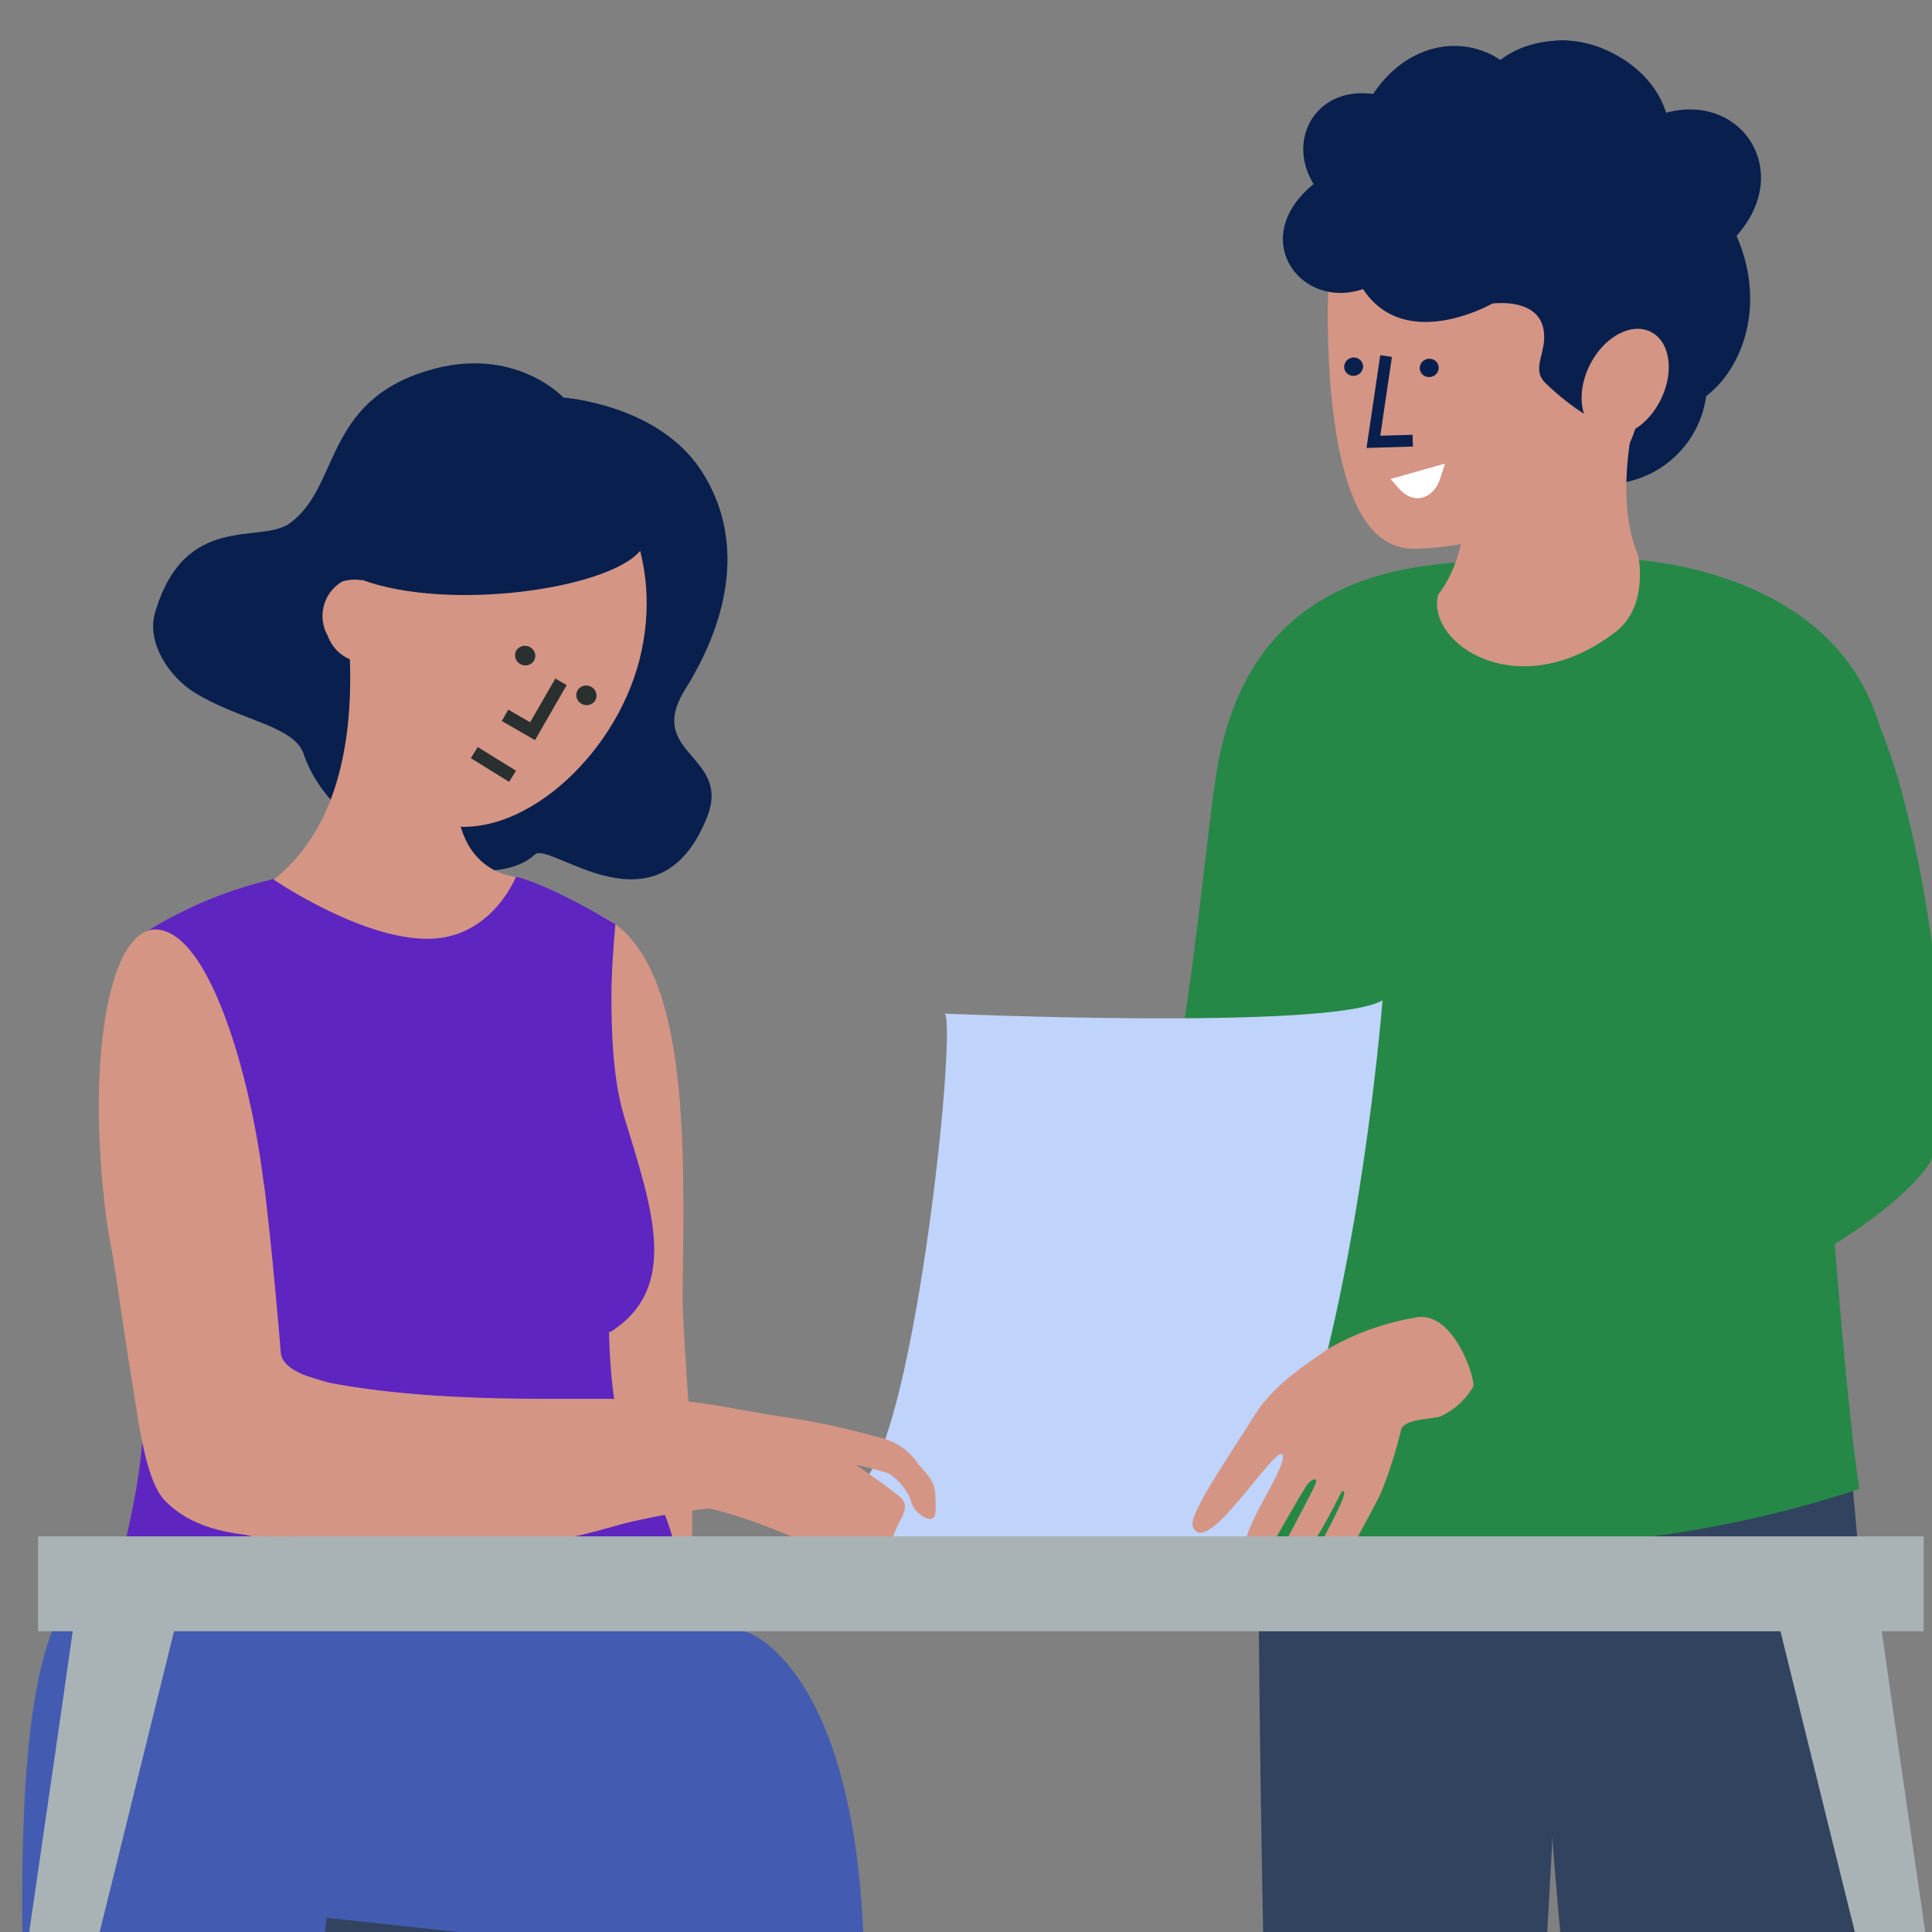 <svg xmlns="http://www.w3.org/2000/svg" xmlns:xlink="http://www.w3.org/1999/xlink" width="190" height="190" viewBox="0 0 190 190"><rect x="0" y="0" width="190" height="190" fill="#808080" stroke="none"/><defs><style>.a{fill:none;}.b{clip-path:url(#a);}.c{clip-path:url(#b);}.d{fill:#09204e;}.e{fill:#d49584;}.f{fill:#2a2f30;}.g{fill:#f2e620;}.h{fill:#32435f;}.i{fill:#258847;}.j{fill:#003593;}.k{fill:#fdc5b6;}.l{fill:#fff;}.m{fill:#435cb2;}.n{fill:#5f25c1;}.o{fill:#a9b3b5;}.p{fill:#bfd3fb;}.q{fill:#a0616b;}</style><clipPath id="a"><rect class="a" width="190" height="190" transform="translate(160 3147)"/></clipPath><clipPath id="b"><rect width="190.188" height="189.176"/></clipPath></defs><g class="b" transform="translate(-160 -3147)"><g class="c" transform="translate(161.883 3150)"><path class="d" d="M61.527,54.886c4.487-7.192,5.8-14.938,1.609-21.443-4.249-6.593-13.585-7.235-13.585-7.235h0s-5.21-5.655-14.387-2.313S27.417,35.181,22.582,38.6c-2.866,2.024-10.319-1.174-13.209,8.8-.833,2.876,1.37,6.269,3.923,7.834,4.486,2.752,9.76,3.233,10.7,6.019,3.091,9.187,17.973,14.287,22.748,9.889,1.48-1.364,12.145,8.4,16.93-3.687C66.1,61.324,57.518,61.309,61.527,54.886Z" transform="translate(3.982 9.893)"/><path class="e" d="M23.61,42.629c-2.468,9.684.374,21.228,7.98,23.167s17.1-6.464,19.564-16.147-1.7-19.107-9.3-21.043S26.078,32.944,23.61,42.629Z" transform="translate(9.851 12.239)"/><path class="e" d="M27.671,40.312a3.928,3.928,0,0,1-1.417,5.313,3.927,3.927,0,0,1-4.927-2.436,3.928,3.928,0,0,1,1.417-5.313,3.928,3.928,0,0,1,4.927,2.436Z" transform="translate(9.017 16.322)"/><path class="d" d="M23.511,42.459c8.63,3.164,24.236.889,27.373-2.841,1.106-5.885-5.863-12.8-11.791-12.927S23.451,34.289,23.511,42.459Z" transform="translate(10.184 11.561)"/><path class="f" d="M40.057,46.467a1,1,0,0,1-1.377.234.957.957,0,0,1-.287-1.34,1,1,0,0,1,1.377-.235.959.959,0,0,1,.287,1.341Z" transform="translate(16.561 19.47)"/><path class="f" d="M35.856,43.739a1,1,0,0,1-1.377.234.956.956,0,0,1-.287-1.34A1,1,0,0,1,35.57,42.4a.96.96,0,0,1,.287,1.341Z" transform="translate(14.741 18.288)"/><path class="f" d="M36.388,50.525,33.12,48.646l.639-1.116,2.15,1.24,2.476-4.3,1.115.642Z" transform="translate(14.346 19.262)"/><path class="g" d="M144.229,60.048c-2.591-10.194.479-22.357-32.654-23.988-3.986-.2-6.636,2.223-9.361,3.06-1.707.523,2.21-2.464.924-1.641C92.08,44.541,89.45,59.9,89.45,59.9L99.984,75.625s13.734,8.7,14.5,8.7,16.328,1.221,16.328,1.221,8.241-3.356,8.85-4.272S144.229,60.048,144.229,60.048Z" transform="translate(38.746 15.614)"/><path class="h" d="M114.764,98.177H85.151c-.287,10.508.083,34.978.642,60.966.6,28.1,26.167,9.854,26.9-2.13,1.2-19.51,2.061-36.077,1.92-41.658C114.545,112.4,114.612,101.05,114.764,98.177Z" transform="translate(36.841 42.526)"/><rect class="i" width="35.822" height="51.351" transform="translate(114.713 98.174)"/><path class="j" d="M99.831,95.655s.664.443,3.276-.752,1.019-5.8,1.019-5.933a7.812,7.812,0,0,0-2.346-1.24,38.263,38.263,0,0,0-3.98,2.479,18.445,18.445,0,0,0-.664,2.7c.044.178,2.7,2.922,2.7,2.922" transform="translate(42.075 38.001)"/><path class="k" d="M45.676,126.834c-.112-.641-.611-5.657-.611-5.657h0c-.009-.251-.047-.384-.123-.367a3.269,3.269,0,0,0-1.916,1.622c-2.515,5.23-3.663,2.65-3.695,2.58.043-2.945,3.485-10.916,3.286-13.356-.079-.98,3.818-2.747,5.784-3.563.9,2.656,7.854-16.721,3.894,15.191a16.818,16.818,0,0,1-5.747,10.582c-.956.675-1.522.378-1.837-.48-.573-2.32,1.076-5.906.966-6.545" transform="translate(17.036 45.336)"/><path class="e" d="M40,90.592c-.868,7.491-1.41,33.822,2.55,36.938s6.656-3.669,6.582-16.693c-.069-12.182-.967-14.072-1.1-27.7C47.963,75.471,40,90.592,40,90.592" transform="translate(17.058 35.071)"/><path class="l" d="M22.964,125.943c0,.826-3.094,33.42-3.094,33.42L12.03,134.608,17.806,124.5h5.36Z" transform="translate(5.211 53.928)"/><path class="h" d="M27.41,115.767A54.77,54.77,0,0,0,9.5,119.79a8.04,8.04,0,0,0-3.335,2.13,7.166,7.166,0,0,0-1.245,3.908,35.4,35.4,0,0,0,.143,7.868,11.035,11.035,0,0,0,1.79,5.261c2.74,3.68,8.378,2.878,13.082,3.551a141.059,141.059,0,0,0,15.645,1.111c1.149.028,2.311.046,3.749.056,12.628.092,26.129-1.013,27.916-3.646.876-1.29,3.163-.175,4.565-.833a7.539,7.539,0,0,0,3.858-5.1c.526-2.1-2.858-4.07-2.994-6.224-.143-2.256.777-4.92-.995-6.419-.956-.808-.143-1.257-1.374-1.6C54.69,115.454,38.218,115.194,27.41,115.767Z" transform="translate(2.063 50.049)"/><path class="m" d="M16.733,99.892,9.9,119.342l19.574,8.671,34.156-3.021s-.394-14.976-6.044-21.02S16.733,99.892,16.733,99.892Z" transform="translate(4.288 43.137)"/><path class="m" d="M26.263,172.557,1.772,168.789c-.188-1.7-4.9-50.483,3.01-60.091s29.38,5.651,26.184,24.3" transform="translate(0.091 45.8)"/><path class="m" d="M66.216,110.216c.493.162,14.618,5.419,10.839,48.118s-24.087,12.56-24.087,12.56-2.517-24.536-2.353-29.791c0,0-19.669-2.17-28.491-3.1a10.359,10.359,0,0,1-9.6-9.558S47.716,104.121,66.216,110.216Z" transform="translate(5.424 47.316)"/><path class="e" d="M35.829,73.378c-.962,9,2.16,25.633,7.063,29.351s6.723,9.37,6.931-5.257c.206-14.538.563-32.014-7.712-36.411s-6.282,12.317-6.282,12.317" transform="translate(15.428 26.13)"/><path class="n" d="M62,126.5c-2.5-13.571-7-6.568-7.071-26.194-.009-2.346-.02-4.649-.032-7.252-.005-1.176-.011-2.642-.014-4.128,0-1.186,0-2.36,0-3.8.005-8.3.134-16.089.712-22.4-6.982-4.143-9.774-4.652-9.774-4.652l-23.83.218A41.461,41.461,0,0,0,8.723,63.945c-.222.364.179,34.155.43,46.2.143,6.819-1.8,12.585-2.125,15.59,20.86,6.438,46.371,5.387,53.573,1.235h0" transform="translate(3.044 25.154)"/><path class="e" d="M24.935,42.859c.439,9.665-1.72,17.655-7.467,22.172,0,0,9.135,6.25,15.8,5.8,5.793-.39,8.026-6.079,8.026-6.079s-5.876-.271-5.876-8.383c0-5.635-1.063-10.977-4.309-11.752a30.935,30.935,0,0,1-4.631-1.979Z" transform="translate(7.566 18.47)"/><path class="e" d="M22.056,96.884c.876-10.079-3.335-30.36-8.916-34.409s-8.812,8.074-7.3,24.364,6.306,16.831,9.45,23.955c9.379,4.729,6.766-13.9,6.766-13.9" transform="translate(2.368 26.721)"/><path class="n" d="M42.929,100.843c6.934-4.347,4.138-12.2,1.423-21.1-1.324-4.342-1.415-10.085-1.177-17.009L35.038,93.5Z" transform="translate(15.177 27.173)"/><path class="e" d="M59.515,112.546,22.957,101.439s-1.919-4.3-5.529-32.038c-7.739-.632-4.284,14.737-11.447,16.911,3.481,21.857,2.383,23.012,10.1,30,3.248,2.938,15.606,2.517,16.248,2.491,5.945-.242,11.524.85,25.717-2.3s17.833-.122,18.2-.486,3.518-5.945,1.456-6.306-14.8-2.059-14.8-2.059l-11.524-.486S60.133,112.48,59.515,112.546Z" transform="translate(2.591 30.053)"/><path class="k" d="M59.543,99.375c-2.845.641-3.119,1.061-3.119,1.061" transform="translate(24.44 43.045)"/><path class="k" d="M57.734,98.01c.556-.119,1.21-.143,1.912-.241" transform="translate(25.008 42.349)"/><path class="h" d="M104.306,100.819c-.557,24.523,1.952,52.177,5.016,75.85,2.042,15.772,27.743,13.208,27.517-1.2-.325-21.128-.609-41.561-.6-48.627.009-11.918-1.147-20.236-2.1-30.351C132.539,79.415,104.8,79.138,104.306,100.819Z" transform="translate(45.147 36.42)"/><path class="i" d="M89.916,123.689C92.186,117.3,58.906,92.3,74.364,103.2c8.292,5.843,11.022-33.146,12.888-45.536,3.5-23.234,23.9-21.482,35.162-21.034,7.166.287,10.049,1.6,21.678,9.7,14.948,10.419,8.259,15,6.673,18.253,0,0-4.7,11.3-2.957,34.945.417,5.671,1.707,21.8,2.74,28.116,0,0-18.8,6.786-38.817,5.414-15.123-1.036-18.558-3.081-18.558-3.081s2.488-3.054,3.319-19.813S94.04,87.079,94.04,87.079s.085,17.628-5.932,30.327S89.916,123.689,89.916,123.689Z" transform="translate(30.431 15.771)"/><path class="k" d="M48.149,100.935c-.024-.34.7-2.816,1.19-2.985a52.756,52.756,0,0,1,7.986-.267c.9.218,8.471,3.5,8.447,3.593s-4.092,8.926-7.452,6.041a28.168,28.168,0,0,0-7.614-4.443C50.553,102.805,48.149,100.935,48.149,100.935Z" transform="translate(20.856 42.291)"/><path class="o" d="M6.374,109.642c0,.636-8.484,58.537-8.484,58.537s3.818.212,4.242-.848S17.19,106.885,17.19,106.885Z" transform="translate(-0.914 46.298)"/><path class="o" d="M130.949,109.642c0,.636,8.484,58.537,8.484,58.537s-3.818.212-4.242-.848-15.058-60.446-15.058-60.446Z" transform="translate(52.036 46.298)"/><path class="p" d="M59.22,113.851c5.214-4.83,9.452-46.612,7.934-46,0,0,38.122,1.674,43.145-1.3,0,0-2.866,37.235-12.477,54.193-7.4,13.052-1.212,2.032-1.212,2.032s-26.969,3.726-41.715-.466" transform="translate(23.778 28.828)"/><path class="i" d="M121.719,106.446c9.766-3.815,17.866-9.788,20.144-13.377,3.18-5.016.017-32.285-5.323-44.035s-20.3-4.532-20.609-4.074-9.766,20.486-9.766,20.486,2.747,23.626,3.2,24.388S121.719,106.446,121.719,106.446Z" transform="translate(45.986 18.343)"/><path class="e" d="M17.138,91.8c15.406,4.631,33.735,2.3,42.47,3.448,2.429.32,7.151,1.254,8.719,1.443a71.87,71.87,0,0,1,8.97,1.945,6.2,6.2,0,0,1,4.013,2.7c1.254,1.443,1.611,1.78,1.648,3.3s.112,2.193-.781,2.006a2.648,2.648,0,0,1-1.71-2.006,6.2,6.2,0,0,0-2.044-2.416,33.418,33.418,0,0,0-3.27-.86s2.528,1.747,3.42,2.454,1.933,1.115,1.04,2.787-.781,1.971-1.19,2.565-1.561,1.486-2.379.929a19.084,19.084,0,0,1-1.933,1.227c-.632.3-1.45.818-1.971.075a2.839,2.839,0,0,1-3.048-.781s2.044-.143,2.081-.781-6.524-3.272-10.055-4.09-12.736,3.01-15.649,2.911c-11.524-.364-7.89.639-21.714-.486-2.744-.224,22.5-4.3,22.541-4.456S11.477,90.1,17.138,91.8Z" transform="translate(7.154 39.699)"/><rect class="f" width="1.286" height="4.424" transform="translate(44.422 71.559) rotate(-58.231)"/><path class="q" d="M89.412,104.8C88.765,105.931,89.543,105.441,89.412,104.8Z" transform="translate(38.616 45.395)"/><path class="e" d="M102.31,88.363a26.023,26.023,0,0,0-8.418,3.027c-2.929,2.059-5.548,3.726-7.47,6.872s-6.34,9.427-5.876,10.605,1.634.717,3.759-1.655,4.507-5.721,5-5.446c.4.222-.258,1.675-1.308,3.607s-2.479,4.5-2.383,5.983c.05.788,1.278,1.863,2.322.047,1-1.757,3.164-5.589,3.87-6.653.457-.573,1.171-.807.751.06a.652.652,0,0,0-.053.143c-.484,1.01-2.866,5.506-2.866,5.506l-.344.86c-.2.6-.128,1.751.922,1.72a.55.55,0,0,0-.067.351c.07.6.211-.066,1.072-.98a68.148,68.148,0,0,0,3.913-6.869c.307-.358.4-.042.176.562v.042c-1.413,3.341-3.983,7.263-3.557,7.92a.641.641,0,0,1,.073.16c.067-.15.155-.33.274-.55,1.013-1.87-.421,1.561.469,2.006s1.893-1.271,2.737-2.994,3.04-5.612,3.742-7.09a44.054,44.054,0,0,0,1.966-6.163c.268-1.158,2.83-1.049,3.931-1.389a7.326,7.326,0,0,0,3.176-2.9C108.378,94.395,106.148,87.413,102.31,88.363Z" transform="translate(34.874 38.236)"/><rect class="o" width="185.442" height="9.331" transform="translate(1.855 148.092)"/><path class="i" d="M110.318,36.28s20.017.5,24.794,16.175-2.541,19.894-2.851,19.955S120.8,70.178,120.8,70.178l-4.957-8.367s-3.223-22-3.285-22.248A3.133,3.133,0,0,1,110.318,36.28Z" transform="translate(47.779 15.715)"/><path class="e" d="M19.844,79.192c.731,5.664,1.554,15.257,1.644,16.536s1.827,2.65,7.766,3.563,6.029,5.482,6.029,5.482l-11.237,3.2-9.41-5.756S9.7,89.423,9.793,88.145s.913-8.405.913-8.405Z" transform="translate(4.242 34.302)"/><path class="e" d="M7.5,91.581c.913,5.3,1.462,11.877,3.655,14.069s5.574,3.563,12.06,3.471S20.748,97.8,20.748,97.8L11.7,90.033,7.865,91.67Z" transform="translate(3.249 38.998)"/><circle class="d" cx="9.993" cy="9.993" r="9.993" transform="translate(146.013 24.623)"/><path class="q" d="M109.711,20.51a6.466,6.466,0,0,1,.471-.814c.919-1.364,3.119-3.6,6,.4,3.842,5.321-7.839,10.237-8.659,7.945C107.312,27.456,109.711,20.51,109.711,20.51Z" transform="translate(46.568 7.723)"/><path class="e" d="M120.552,33.312c-.727,11.384-15.908,14.512-22.2,14.618-4.215.07-6.1-4.278-7.1-8.279-1.983-7.92-1.662-20.723-.668-23.908,1.5-4.792,4.758-10.175,19.656-8.39S121.488,18.726,120.552,33.312Z" transform="translate(38.895 3.033)"/><path class="d" d="M107.312,26.56S98.769,31.454,94.6,25.135c-6.163,2.1-11.406-5-4.86-10.329-2.684-4.317.175-9.619,5.853-8.861,3.92-5.86,10.582-6.019,14.217-1.837.165-5.913,12.225-3.848,14.6,3.685,7.421-2.016,12.585,5.77,6.921,12.106,2.825,6.449.8,12.468-2.484,15.352-4.221,3.715-10.462,3.334-10.462,3.334a24.044,24.044,0,0,1-5.843-4.211c-1.516-1.47.287-3.083-.221-5.4C111.667,25.949,107.312,26.56,107.312,26.56Z" transform="translate(37.563 0.295)"/><path class="e" d="M108.135,23.809c-1.466,2.712-1.147,5.777.717,6.848s4.556-.259,6.019-2.969,1.147-5.777-.717-6.848S109.6,21.1,108.135,23.809Z" transform="translate(46.441 8.867)"/><path class="d" d="M92.459,31.4l1.349-9.121,1.147.169L93.808,30.2l3.177-.095.036,1.157Z" transform="translate(40.049 9.652)"/><path class="d" d="M97.009,24.322h0a.9.9,0,0,1-.9-.917.937.937,0,0,1,.966-.879.9.9,0,0,1,.9.919.937.937,0,0,1-.966.877" transform="translate(41.631 9.757)"/><path class="d" d="M91.912,24.236h0a.9.9,0,0,1-.987-.82.937.937,0,0,1,.87-.973.9.9,0,0,1,.987.821.936.936,0,0,1-.87.972" transform="translate(39.384 9.72)"/><path class="e" d="M117.491,24.358s-3.26,10.1-.4,16.759c0,0,1.061,4.943-2.233,7.474-9.583,7.365-18.706,1.106-17.444-3.682,0,0,4.443-5.075,1.738-14.127-1.568-5.263,10.783-2.333,10.783-2.333Z" transform="translate(42.143 10.551)"/><path class="l" d="M94.106,31.232,99.46,29.72,99,31.153c-.686,2.135-2.69,2.628-4.086,1Z" transform="translate(40.762 12.873)"/><ellipse class="d" cx="8.36" cy="6.314" rx="8.36" ry="6.314" transform="translate(143.295 0.987)"/></g></g></svg>